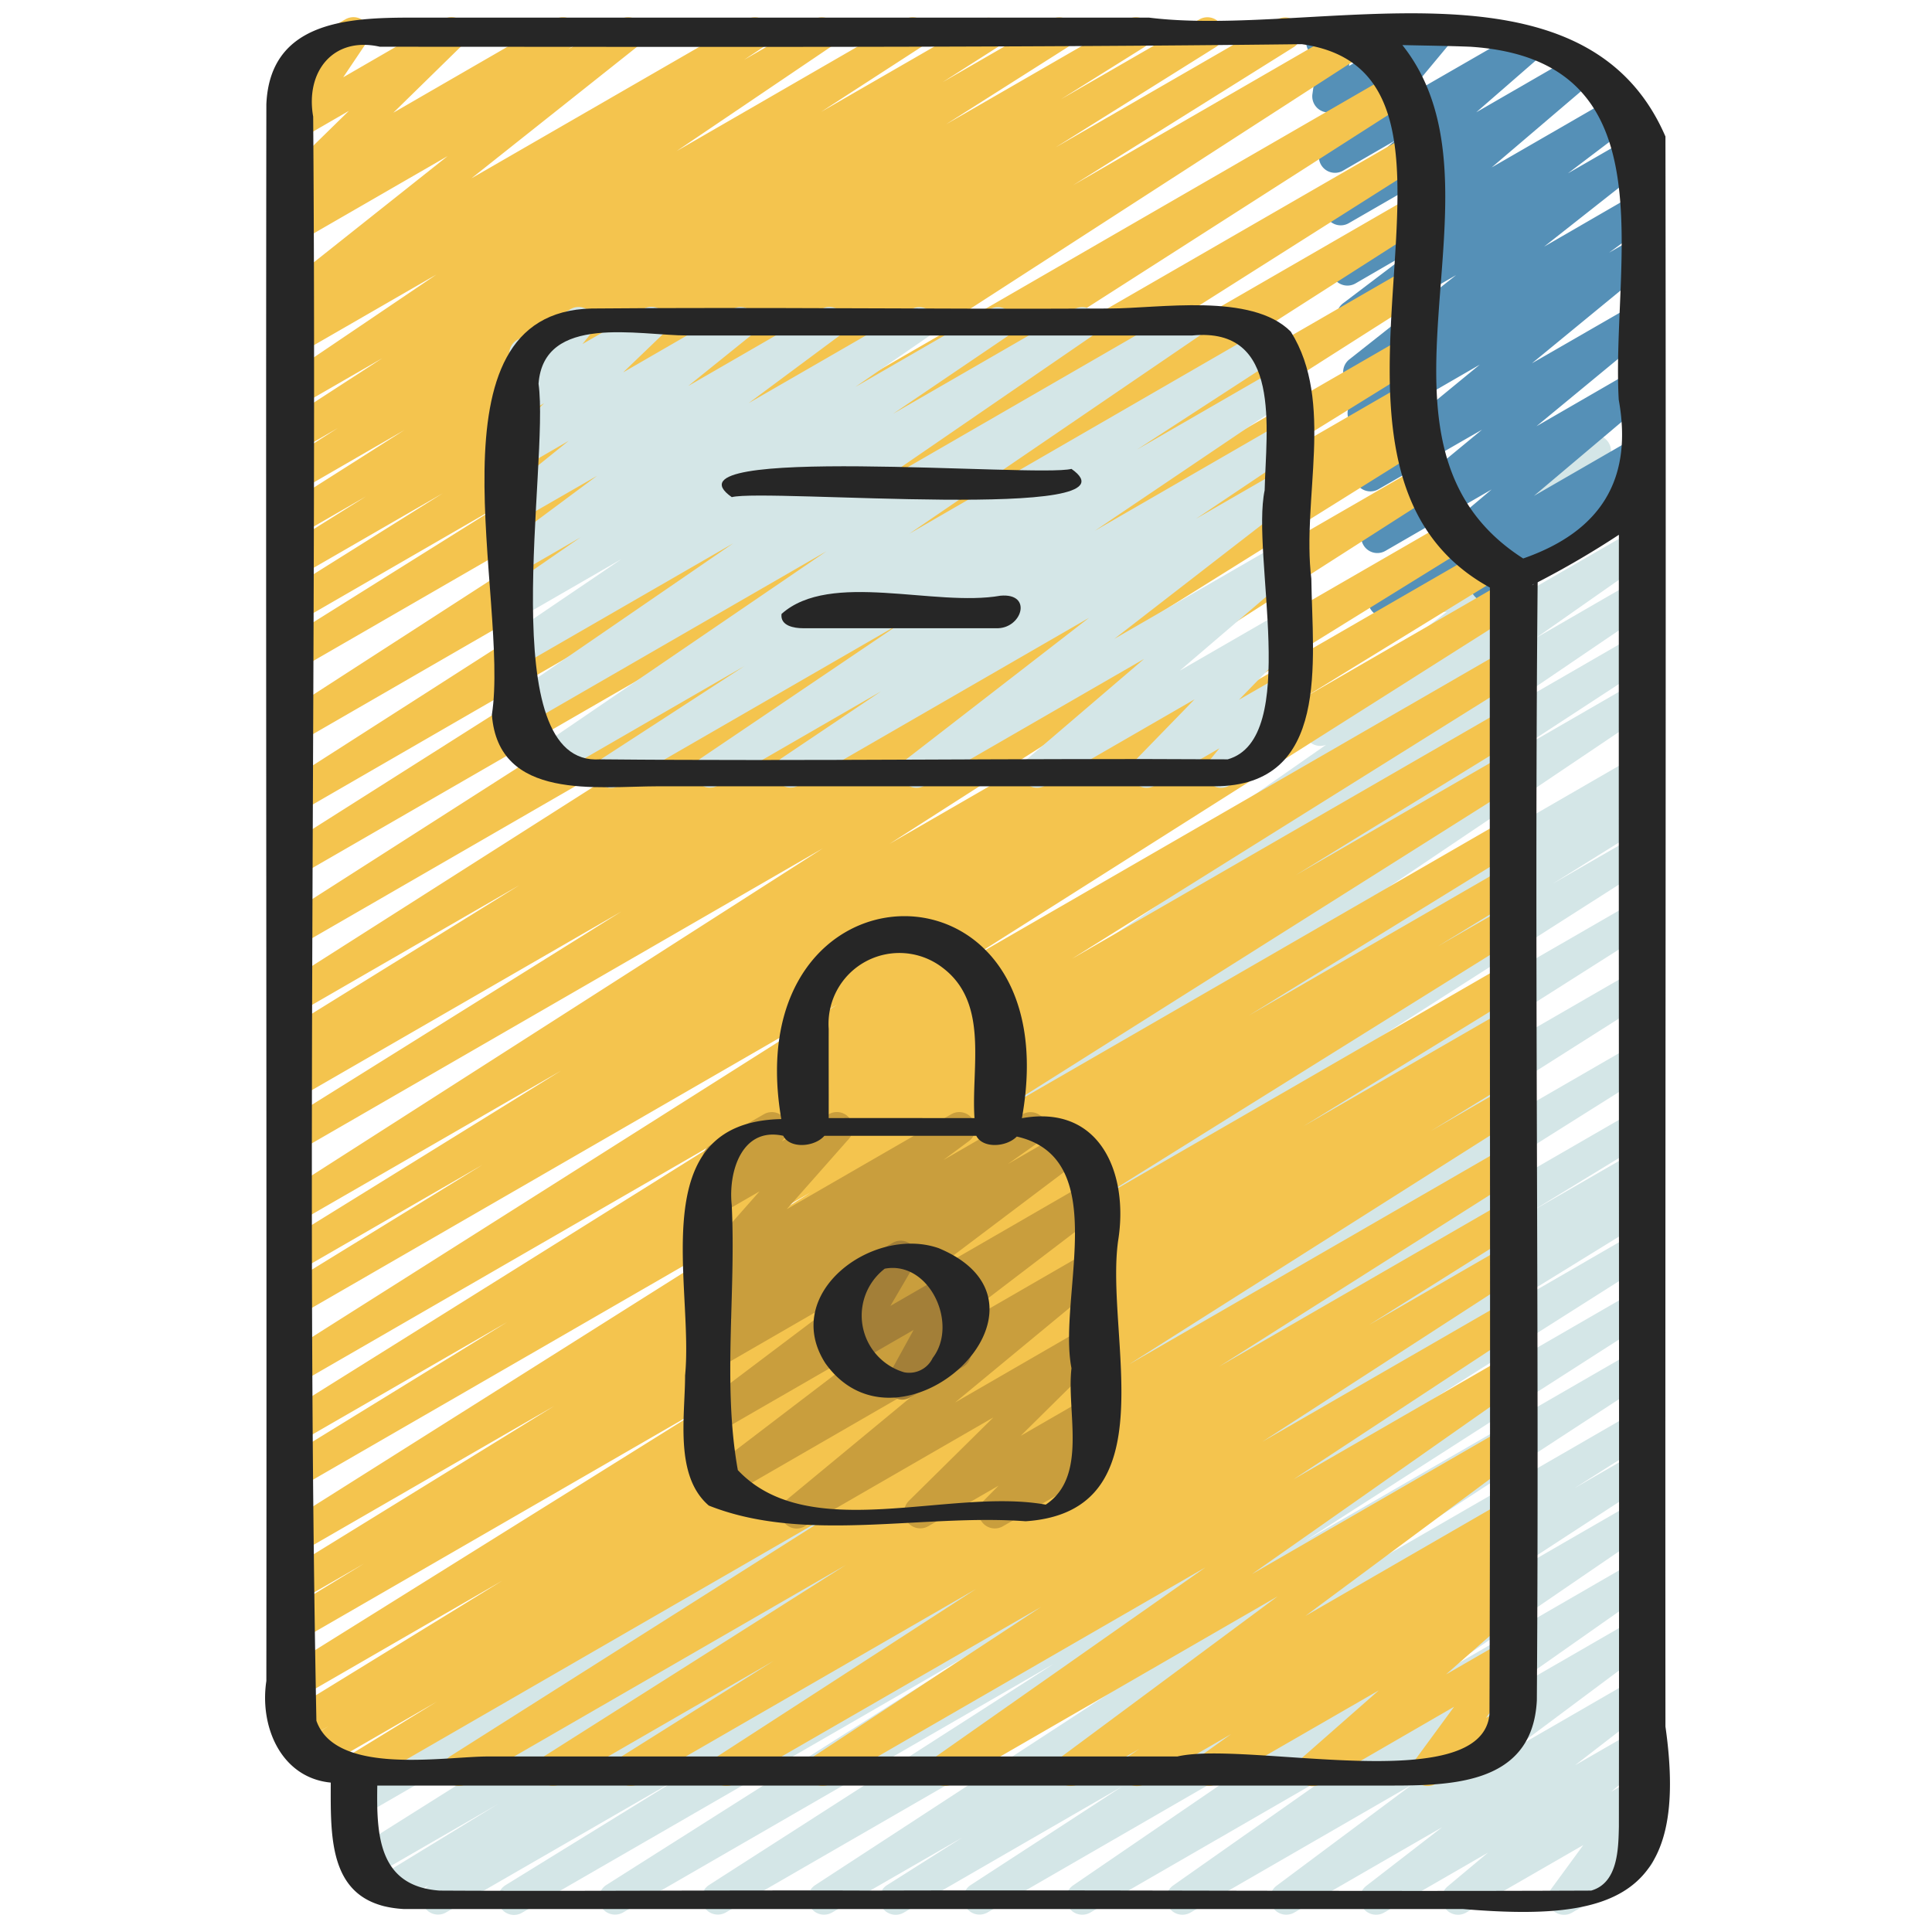<?xml version="1.0" encoding="UTF-8"?> <svg xmlns="http://www.w3.org/2000/svg" id="Icons" height="512" viewBox="0 0 60 60" width="512"><path d="m15.965 59.47a.5.5 0 0 1 -.263-.926l5.545-3.418-7.408 4.274a.5.5 0 0 1 -.51-.859l.047-.028-1.093.63a.5.5 0 0 1 -.511-.86l3.7-2.26-3.982 2.3a.5.5 0 0 1 -.516-.855l17.57-11.06-17.269 9.973a.5.5 0 0 1 -.517-.855l19.77-12.546-16.553 9.557a.5.5 0 0 1 -.518-.854l17.21-10.928-12.415 7.167a.5.5 0 0 1 -.52-.855l14.106-9.005-9.565 5.521a.5.5 0 0 1 -.513-.857l3.046-1.895a.5.5 0 0 1 -.478-.877l2.617-1.628a.5.5 0 0 1 -.266-.915l11.956-8.046-6.847 3.952a.5.5 0 0 1 -.523-.851l4.171-2.724-.719.415a.5.5 0 0 1 -.531-.845l5.293-3.6-1.379.788a.5.5 0 0 1 -.537-.843l3.62-2.527a.494.494 0 0 1 -.595-.188.5.5 0 0 1 .109-.674l4.235-3.266a.5.5 0 0 1 -.476-.193.5.5 0 0 1 .053-.662l3.457-3.325a.5.5 0 0 1 .217-.609l1.089-.628a.5.5 0 0 1 .6.794l-1.708 1.642 2.555-1.474a.5.5 0 0 1 .555.828l-4.037 3.114 3.482-2.01a.5.5 0 0 1 .536.843l-3.555 2.49 3.025-1.747a.5.5 0 0 1 .531.846l-5.3 3.6 4.766-2.751a.5.5 0 0 1 .523.851l-4.177 2.727 3.654-2.109a.5.5 0 0 1 .529.848l-11.957 8.05 11.426-6.6a.5.5 0 0 1 .514.858l-.714.444.2-.115a.5.5 0 0 1 .513.857l-3.024 1.881 2.511-1.449a.5.5 0 0 1 .519.854l-14.1 9 13.581-7.835a.5.5 0 0 1 .517.855l-17.208 10.923 16.691-9.632a.5.5 0 0 1 .517.854l-19.777 12.551 19.26-11.119a.5.5 0 0 1 .516.856l-17.566 11.057 17.05-9.844a.5.5 0 0 1 .51.86l-3.689 2.251 3.179-1.834a.5.5 0 0 1 .509.859l-.422.258a.5.5 0 0 1 .425.9l-5.532 3.408 5.019-2.9a.5.5 0 0 1 .517.855l-11.479 7.28 10.963-6.329a.5.5 0 0 1 .519.853l-10.713 6.873 10.194-5.884a.5.5 0 0 1 .523.851l-10.029 6.543 9.506-5.487a.5.5 0 0 1 .517.855l-2.344 1.484 1.827-1.055a.5.5 0 0 1 .522.852l-4.735 3.084 4.213-2.432a.5.5 0 0 1 .532.846l-6.534 4.468 6-3.465a.5.5 0 0 1 .538.842l-5.106 3.586 4.57-2.637a.5.5 0 0 1 .549.833l-4.211 3.142 3.662-2.114a.5.5 0 0 1 .555.828l-2.361 1.825 1.806-1.042a.5.5 0 0 1 .57.817l-1.256 1.049.686-.4a.5.5 0 0 1 .654.728l-1.006 1.375.24-.137a.5.5 0 1 1 .5.865l-2.288 1.323a.5.5 0 0 1 -.654-.727l1.005-1.373-3.644 2.1a.5.5 0 0 1 -.57-.816l1.255-1.049-3.232 1.865a.5.5 0 0 1 -.555-.828l2.363-1.827-4.6 2.655a.5.5 0 0 1 -.548-.833l4.209-3.14-6.883 3.973a.5.5 0 0 1 -.538-.841l5.109-3.594-7.683 4.435a.5.5 0 0 1 -.532-.845l6.534-4.468-9.2 5.313a.5.5 0 0 1 -.522-.851l4.73-3.076-6.8 3.927a.5.5 0 0 1 -.518-.855l2.347-1.484-4.061 2.339a.5.5 0 0 1 -.523-.851l10.025-6.539-12.805 7.39a.5.5 0 0 1 -.519-.853l10.714-6.874-13.385 7.727a.5.5 0 0 1 -.518-.854l11.479-7.275-14.085 8.129a.5.5 0 0 1 -.25.07z" fill="#d4e6e7"></path><path d="m42.992 19.157a.5.5 0 0 1 -.322-.883l3.655-3.074-3.3 1.908a.5.5 0 0 1 -.568-.819l3.57-2.946-3.217 1.85a.5.5 0 0 1 -.568-.819l3.714-3.05-3.356 1.94a.5.5 0 0 1 -.546-.836l1.293-.949-.889.512a.5.5 0 0 1 -.559-.825l3.321-2.622-2.96 1.708a.5.5 0 0 1 -.552-.831l2.213-1.677-1.821 1.056a.5.5 0 0 1 -.575-.814l3.064-2.613-2.7 1.557a.5.5 0 0 1 -.579-.81l2.006-1.75-1.607.93a.5.5 0 0 1 -.635-.752l1.4-1.683-.971.56a.5.5 0 0 1 -.745-.5l.164-1.137a.5.5 0 0 1 -.29-.228.5.5 0 0 1 .183-.684l.47-.27a.5.5 0 0 1 .53.019.5.5 0 0 1 .215.486l-.135.937 2.496-1.448a.5.5 0 0 1 .634.752l-1.4 1.683 3.645-2.1a.5.5 0 0 1 .58.809l-2.003 1.743 2.967-1.713a.5.5 0 0 1 .575.814l-3.064 2.612 4.031-2.327a.5.5 0 0 1 .552.831l-2.216 1.68 2.028-1.17a.5.5 0 0 1 .559.825l-3.325 2.621 2.766-1.6a.5.5 0 0 1 .546.836l-1.294.951.748-.432a.5.5 0 0 1 .567.819l-3.711 3.048 3.144-1.81a.5.5 0 0 1 .568.818l-3.572 2.948 3-1.734a.5.5 0 0 1 .572.815l-3.65 3.081 3.082-1.779a.5.5 0 0 1 .576.812l-.788.677a.505.505 0 0 1 .61.218.5.5 0 0 1 -.182.683l-4.521 2.61a.5.5 0 0 1 -.576-.811l.762-.657-3.359 1.94a.491.491 0 0 1 -.25.064z" fill="#5590b7"></path><path d="m11.058 55.47a.5.5 0 0 1 -.261-.927l2.775-1.7-3.6 2.078a.5.5 0 0 1 -.51-.859l.749-.458-.82.474a.5.5 0 0 1 -.512-.858l6.725-4.133-6.324 3.652a.5.5 0 0 1 -.514-.856l13.257-8.275-12.743 7.357a.5.5 0 0 1 -.51-.86l2.538-1.547-2.028 1.17a.5.5 0 0 1 -.512-.859l8.452-5.21-7.94 4.583a.5.5 0 0 1 -.516-.855l16.411-10.356-15.895 9.177a.5.5 0 0 1 -.511-.858l6.986-4.294-6.475 3.737a.5.5 0 0 1 -.515-.856l13.945-8.722-13.43 7.753a.5.5 0 0 1 -.517-.856l17.246-10.919-16.729 9.659a.5.5 0 0 1 -.511-.859l6.217-3.82-5.706 3.294a.5.5 0 0 1 -.512-.858l8.662-5.361-8.15 4.7a.5.5 0 0 1 -.519-.853l16.793-10.749-16.274 9.395a.5.5 0 0 1 -.514-.856l10.534-6.578-10.02 5.782a.5.5 0 0 1 -.51-.86l.773-.472-.263.151a.5.5 0 0 1 -.513-.857l7.367-4.563-6.854 3.957a.5.5 0 0 1 -.518-.854l15.461-9.843-14.943 8.627a.5.5 0 0 1 -.519-.854l16.373-10.471-15.854 9.15a.5.5 0 0 1 -.517-.854l14.445-9.155-13.928 8.044a.5.5 0 0 1 -.519-.853l16.307-10.444-15.788 9.115a.5.5 0 0 1 -.521-.853l16.249-10.495-15.728 9.08a.5.5 0 0 1 -.514-.856l6.869-4.3-6.355 3.671a.5.5 0 0 1 -.515-.857l4.986-3.124-4.471 2.581a.5.5 0 0 1 -.515-.856l2.6-1.628-2.085 1.204a.5.5 0 0 1 -.517-.854l3.805-2.416-3.288 1.9a.5.5 0 0 1 -.517-.854l1.725-1.1-1.208.7a.5.5 0 0 1 -.522-.852l3.118-2.022-2.6 1.5a.5.5 0 0 1 -.53-.846l4.806-3.249-4.272 2.463a.5.5 0 0 1 -.525-.849l.615-.408-.09.052a.5.5 0 0 1 -.56-.824l5.18-4.112-4.62 2.666a.5.5 0 0 1 -.541-.839l.379-.276a.5.5 0 0 1 -.437-.849l2.154-2.108-1.555.9a.5.5 0 0 1 -.664-.713l.776-1.149a.5.5 0 0 1 -.325-.926l1.659-.955a.5.5 0 0 1 .664.713l-.731 1.087 3.112-1.8a.5.5 0 0 1 .6.79l-2.155 2.11 5.02-2.9a.5.5 0 0 1 .541.839l-.126.09 1.611-.929a.5.5 0 0 1 .56.824l-5.18 4.113 8.558-4.937a.5.5 0 0 1 .526.849l-.618.409 2.175-1.258a.5.5 0 0 1 .53.846l-4.8 3.246 7.087-4.092a.5.5 0 0 1 .522.852l-3.122 2.022 4.984-2.874a.5.5 0 0 1 .516.852l-1.726 1.1 3.382-1.952a.5.5 0 0 1 .518.854l-3.795 2.407 5.654-3.261a.5.5 0 0 1 .516.856l-2.6 1.626 4.303-2.482a.5.5 0 0 1 .516.856l-4.987 3.122 6.895-3.978a.5.5 0 0 1 .514.856l-6.871 4.3 8.549-4.94a.5.5 0 0 1 .522.853l-16.251 10.5 17.247-9.961a.5.5 0 0 1 .519.854l-16.305 10.438 16.12-9.3a.5.5 0 0 1 .517.855l-14.445 9.151 13.928-8.041a.5.5 0 0 1 .519.854l-16.373 10.471 15.854-9.153a.5.5 0 0 1 .518.854l-15.461 9.843 14.943-8.627a.5.5 0 0 1 .513.858l-7.367 4.562 6.854-3.957a.5.5 0 0 1 .51.859l-.773.473.263-.151a.5.5 0 0 1 .514.856l-10.519 6.572 10.2-5.888a.5.5 0 0 1 .52.853l-16.81 10.763 17.575-10.148a.5.5 0 0 1 .513.857l-8.659 5.359 9.11-5.258a.5.5 0 0 1 .512.858l-6.191 3.8 6.232-3.6a.5.5 0 0 1 .517.856l-17.253 10.931 16.739-9.662a.5.5 0 0 1 .515.857l-13.945 8.719 13.43-7.753a.5.5 0 0 1 .511.859l-6.986 4.294 6.475-3.738a.5.5 0 0 1 .516.856l-16.4 10.349 15.884-9.171a.5.5 0 0 1 .512.858l-8.452 5.21 7.94-4.583a.5.5 0 0 1 .51.859l-2.566 1.566 2.056-1.182a.5.5 0 0 1 .514.857l-13.243 8.26 12.729-7.348a.5.5 0 0 1 .511.858l-6.751 4.149 6.24-3.6a.5.5 0 0 1 .509.859l-.732.447.223-.128a.5.5 0 0 1 .51.859l-2.794 1.711 2.284-1.324a.5.5 0 0 1 .517.855l-12.184 7.723 11.667-6.735a.5.5 0 0 1 .517.854l-9.373 5.941 8.856-5.112a.5.5 0 0 1 .515.857l-4.718 2.963 4.2-2.425a.5.5 0 0 1 .521.852l-8.032 5.2 7.514-4.333a.5.5 0 0 1 .524.851l-7.078 4.655 6.554-3.783a.5.5 0 0 1 .537.842l-8.378 5.881 7.841-4.527a.5.5 0 0 1 .548.834l-6.726 4.991 6.178-3.567a.5.5 0 0 1 .531.847l-.446.3a.5.5 0 0 1 .455.88l-.983.7.443-.255a.5.5 0 0 1 .58.808l-2.392 2.103 1.812-1.045a.5.5 0 0 1 .653.729l-1.224 1.668.5-.29a.5.5 0 1 1 .5.865l-2.561 1.473a.5.5 0 0 1 -.653-.728l1.223-1.667-4.149 2.4a.5.5 0 0 1 -.58-.808l2.39-2.1-5.03 2.9a.5.5 0 0 1 -.54-.839l.986-.705-2.674 1.547a.5.5 0 0 1 -.532-.846l.348-.236-1.877 1.082a.5.5 0 0 1 -.548-.834l6.725-4.989-10.085 5.823a.5.5 0 0 1 -.537-.841l8.38-5.882-11.648 6.723a.5.5 0 0 1 -.524-.85l7.076-4.65-9.539 5.5a.5.5 0 0 1 -.522-.852l8.032-5.2-10.485 6.052a.5.5 0 0 1 -.515-.856l4.715-2.963-6.615 3.819a.5.5 0 0 1 -.517-.854l9.379-5.946-11.779 6.8a.5.5 0 0 1 -.517-.855l12.188-7.721-14.856 8.576a.5.5 0 0 1 -.25.07z" fill="#f4c44e"></path><path d="m18.978 24.47a.5.5 0 0 1 -.273-.919l4.416-2.867-5.914 3.416a.5.5 0 0 1 -.532-.846l8.991-6.134-9.378 5.414a.5.5 0 0 1 -.533-.844l7.016-4.817-6.491 3.745a.5.5 0 0 1 -.53-.847l3.55-2.408-3.02 1.743a.5.5 0 0 1 -.534-.843l2.279-1.573-1.745 1.01a.5.5 0 0 1 -.549-.834l2.811-2.089-2.262 1.302a.5.5 0 0 1 -.563-.822l1.944-1.567-1.381.8a.5.5 0 0 1 -.6-.793l1.22-1.174-.622.36a.5.5 0 0 1 -.639-.746l.536-.668a.5.5 0 0 1 -.112-.913l1.659-.956a.5.5 0 0 1 .639.746l-.271.338 1.882-1.084a.5.5 0 0 1 .6.793l-1.219 1.171 3.4-1.964a.5.5 0 0 1 .563.822l-1.945 1.567 4.138-2.389a.5.5 0 0 1 .549.834l-2.808 2.085 5.061-2.919a.5.5 0 0 1 .534.843l-2.283 1.575 4.19-2.418a.5.5 0 0 1 .53.846l-3.546 2.404 5.633-3.25a.5.5 0 0 1 .533.844l-7.019 4.82 9.81-5.664a.5.5 0 0 1 .533.845l-8.99 6.132 10.964-6.333a.5.5 0 0 1 .523.852l-4.413 2.867 4.4-2.539a.5.5 0 0 1 .53.847l-6.24 4.213 5.716-3.3a.5.5 0 0 1 .528.847l-3.1 2.08 2.572-1.484a.5.5 0 0 1 .555.828l-5.664 4.385 5.109-2.949a.5.5 0 0 1 .575.812l-3.651 3.124 3.076-1.775a.5.5 0 0 1 .608.781l-1.848 1.9 1.24-.714a.5.5 0 0 1 .637.748l-.536.659a.494.494 0 0 1 .353.243.5.5 0 0 1 -.183.683l-1.815 1.048a.5.5 0 0 1 -.638-.748l.335-.412-2.011 1.16a.5.5 0 0 1 -.608-.781l1.848-1.9-4.644 2.681a.5.5 0 0 1 -.575-.812l3.651-3.124-6.819 3.936a.5.5 0 0 1 -.556-.828l5.665-4.385-9.03 5.213a.5.5 0 0 1 -.528-.847l3.1-2.083-5.073 2.93a.5.5 0 0 1 -.53-.846l6.228-4.21-8.759 5.056a.5.5 0 0 1 -.25.07z" fill="#d4e6e7"></path><path d="m24.742 47.47a.5.5 0 0 1 -.41-.215.5.5 0 0 1 .092-.671l4.631-3.829-6.463 3.731a.5.5 0 0 1 -.554-.83l5.439-4.15-5.2 3a.5.5 0 0 1 -.551-.832l4.788-3.61-4.234 2.446a.5.5 0 0 1 -.538-.841l1.012-.714-.474.273a.5.5 0 0 1 -.548-.834l.8-.591-.247.142a.5.5 0 0 1 -.625-.763l1.927-2.182-1.307.754a.5.5 0 0 1 -.631-.757l.465-.547a.5.5 0 0 1 -.049-.89l1.657-.956a.5.5 0 0 1 .631.756l-.072.084 1.46-.842a.5.5 0 0 1 .625.763l-1.932 2.187 5.111-2.95a.5.5 0 0 1 .548.834l-.794.589 2.465-1.425a.5.5 0 0 1 .538.84l-1.002.71 1.785-1.03a.5.5 0 0 1 .551.832l-4.788 3.611 4.877-2.816a.5.5 0 0 1 .553.83l-5.438 4.15 4.885-2.82a.5.5 0 0 1 .568.819l-4.633 3.83 4.06-2.346a.5.5 0 0 1 .6.788l-2.62 2.592 2.024-1.168a.5.5 0 0 1 .605.784l-.512.518a.5.5 0 0 1 .391.913l-3.063 1.763a.5.5 0 0 1 -.606-.784l.472-.477-2.187 1.261a.5.5 0 0 1 -.6-.788l2.625-2.592-5.857 3.38a.493.493 0 0 1 -.25.07z" fill="#c99e3d"></path><path d="m28.028 43.468a.5.5 0 0 1 -.349-.143.5.5 0 0 1 -.089-.6l.783-1.423-1.852 1.069a.5.5 0 0 1 -.681-.685l.749-1.28-.024.013a.5.5 0 0 1 -.5-.865l1.658-.956a.494.494 0 0 1 .6.08.5.5 0 0 1 .077.6l-.748 1.278 1.77-1.021a.5.5 0 0 1 .688.674l-.783 1.422.1-.059a.5.5 0 0 1 .5.865l-1.656.956a.49.49 0 0 1 -.243.075z" fill="#a37f38"></path><g fill="#262626"><path d="m12.529 59.286q16.447 0 32.9 0c4.731.4 7.048-.36 6.293-5.666-.013-16.464.025-32.948 0-49.38-2.54-5.884-10.922-3.052-16.04-3.693h-22.882c-1.966 0-4.418.1-4.528 2.693-.022 16.318.016 32.644 0 48.964-.217 1.427.463 3.007 2 3.156-.004 1.782-.072 3.788 2.257 3.926zm37.747-2.567c-.015.714-.032 1.76-.861 1.995-7.427.032-14.943-.023-22.4 0-4.452-.018-8.91.025-13.359 0-1.927-.133-1.962-1.772-1.939-3.262h31.146c2.008 0 4.726.08 4.865-2.644.081-11.569-.084-23.154.025-34.725a27.789 27.789 0 0 0 2.523-1.475c-.011 13.37.016 26.741 0 40.111zm-2.635-38.584a.372.372 0 0 1 -.062.04.185.185 0 0 1 .062-.04zm-1.97-16.683c6.252.413 4.362 6.643 4.6 10.961.447 2.469-.551 4.09-2.967 4.931-5.575-3.565-.18-11.444-3.752-15.944.707.017 1.414.023 2.119.052zm-35.845 51.986c-.32-16.547.023-33.225-.1-49.816-.248-1.4.623-2.5 2.072-2.17 9.547 0 19.078.033 28.629-.08 6.691.94-1.045 13.1 5.843 16.875-.015 11.663.028 23.336-.013 34.993-.246 2.6-7.539.809-9.692 1.309h-21.4c-1.373-.001-4.742.607-5.339-1.111z"></path><path d="m15.276 22.194c.2 2.687 3.28 2.225 5.174 2.225h17.27c3.615-.008 3.034-3.909 3.005-6.443-.306-2.491.734-5.485-.638-7.676-1.211-1.222-4.1-.719-5.633-.719-5.36.028-10.722-.048-16.081 0-5.294.119-2.541 9.051-3.097 12.613zm1.449-10.275c.16-2.184 3.108-1.5 4.629-1.5h15.67c2.8-.277 2.293 2.913 2.251 4.806-.426 2.026 1.124 7.713-1.147 8.357-6.494-.039-12.994.063-19.485 0-3.367.247-1.571-9.191-1.918-11.663z"></path><path d="m34.724 38.534c.336-2.066-.542-4.248-2.988-3.807 1.531-8.475-8.894-8.266-7.472.027-4.319.09-2.71 5.125-2.988 7.965 0 1.262-.337 3.116.737 4.038 2.989 1.189 6.631.249 9.839.487 4.466-.301 2.458-5.738 2.872-8.71zm-8.988-6.58a2.2 2.2 0 0 1 3.538-1.9c1.455 1.1.881 3.1.99 4.67-1.509 0-3.018-.006-4.528 0 .002-.924-.002-1.847 0-2.77zm7.54 10.539c-.16 1.355.52 3.356-.8 4.235-2.985-.539-7.359 1.266-9.562-1.072-.48-2.67-.051-5.508-.19-8.235-.11-1.043.32-2.433 1.6-2.148.208.409.972.353 1.279 0h4.717c.2.4.935.355 1.257.024 2.99.679 1.263 4.978 1.699 7.196z"></path><path d="m29.151 38.763c-2.054-.713-4.908 1.408-3.519 3.573 2.325 3.264 7.779-1.8 3.519-3.573zm-1.721.666c.041-.03.023-.016 0 0zm1.046 3.192c.043-.021.03-.013 0 0zm.49-.449a.807.807 0 0 1 -.889.445 1.837 1.837 0 0 1 -.6-3.217c1.383-.258 2.301 1.715 1.489 2.772z"></path><path d="m22.726 15.439c1.071-.275 12.91.777 10.549-.877-1.075.274-12.911-.778-10.549.877z"></path><path d="m31.071 18.5c-2.043.361-5.29-.787-6.8.567-.047.373.4.443.661.443h6c.8.036 1.161-1.1.139-1.01z"></path></g></svg> 